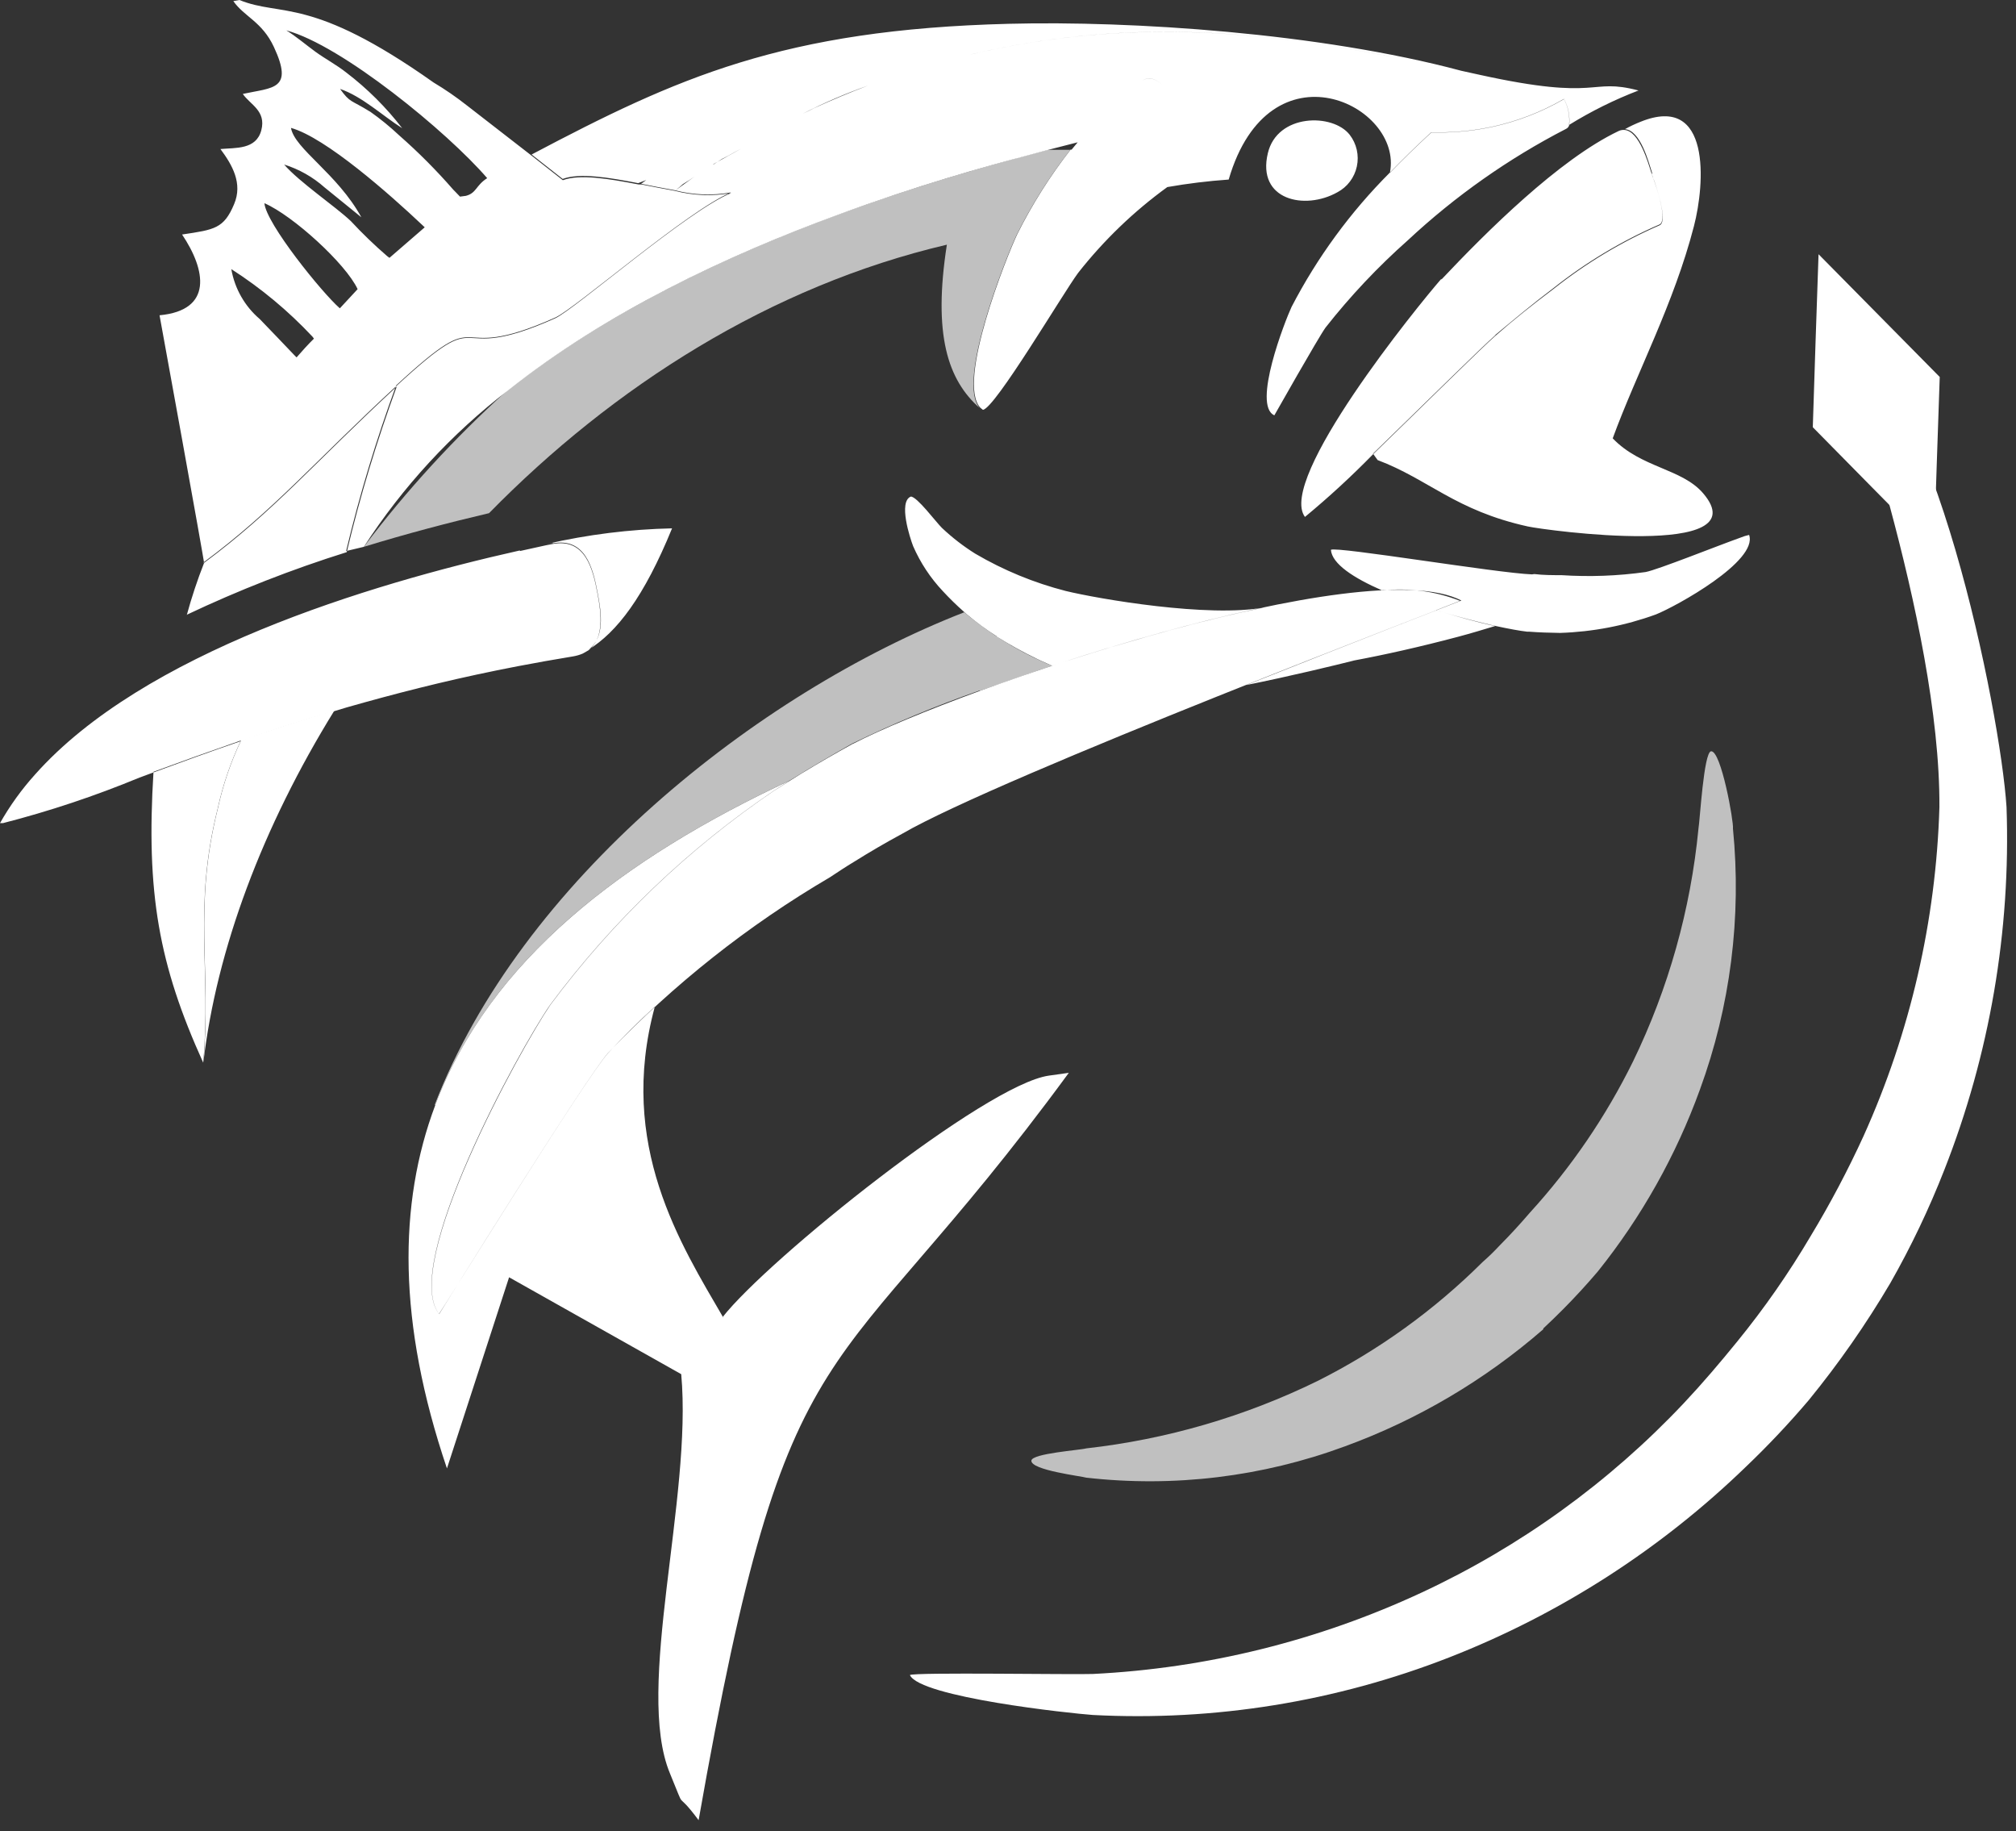 <?xml version="1.0" encoding="UTF-8"?> <svg xmlns="http://www.w3.org/2000/svg" width="174" height="158" viewBox="0 0 174 158" fill="none"><rect x="0" y="0" width="174" height="158" fill="#333333" stroke="none"/> <path d="M156.101 120.83C158.704 117.643 161.062 114.261 163.153 110.713C164.942 107.571 166.501 104.302 167.819 100.933C171.729 90.989 173.555 80.337 173.183 69.648C172.646 61.286 166.76 32.312 158.742 29.123C158.742 29.772 167.484 53.749 167.39 69.648C167.097 79.447 164.873 89.09 160.847 98.015C159.489 100.982 157.962 103.869 156.275 106.66C154.392 109.852 152.272 112.896 149.933 115.765C148.404 117.642 146.983 119.317 145.32 121.087C138.873 127.922 131.197 133.464 122.7 137.418C113.778 141.571 104.145 143.956 94.328 144.442C92.8 144.51 78.828 144.28 78.533 144.537C79.418 146.455 92.397 147.846 94.328 147.981C104.815 148.53 115.297 146.836 125.087 143.011C134.637 139.279 143.356 133.672 150.737 126.517C152.621 124.716 154.411 122.817 156.101 120.83Z" fill="white"></path> <path fill-rule="evenodd" clip-rule="evenodd" d="M156.958 21.937L162.187 27.232L167.417 32.528L167.162 39.998L166.92 47.468L161.691 42.172L156.462 36.864L156.703 29.407L156.958 21.937Z" fill="white"></path> <path d="M133.199 114.63C133.776 114.09 134.352 113.536 134.915 112.968C135.961 111.915 136.94 110.848 137.906 109.713C141.678 105.009 144.654 99.71 146.715 94.03C149.35 86.835 150.326 79.13 149.571 71.499C149.651 70.945 148.552 64.744 147.68 64.826C147.05 64.906 146.715 70.85 146.594 71.499C145.919 78.48 144.007 85.283 140.949 91.585C138.609 96.337 135.611 100.73 132.046 104.634C131.201 105.62 130.357 106.539 129.445 107.457C128.975 107.965 128.478 108.448 127.957 108.903C123.782 113.056 118.98 116.517 113.73 119.155C107.449 122.23 100.692 124.199 93.752 124.977C93.256 125.126 89.072 125.409 89.019 126.031C88.938 126.855 93.403 127.382 93.752 127.503C101.301 128.362 108.944 127.437 116.077 124.802C122.347 122.512 128.15 119.088 133.199 114.698V114.63Z" fill="#C0C0C0"></path> <path fill-rule="evenodd" clip-rule="evenodd" d="M115.433 16.588C115.857 16.362 116.227 16.046 116.517 15.66C116.807 15.275 117.009 14.831 117.11 14.358C117.211 13.886 117.208 13.396 117.102 12.925C116.995 12.454 116.787 12.012 116.492 11.63C115.031 9.753 110.231 9.793 109.426 13.224C108.461 17.277 112.631 18.168 115.433 16.588Z" fill="white"></path> <path fill-rule="evenodd" clip-rule="evenodd" d="M28.855 61.3C25.986 62.146 23.304 63.006 20.81 63.88C19.923 65.741 19.253 67.699 18.812 69.715C16.627 78.415 18.276 83.696 17.552 91.68C18.692 81.913 22.674 71.309 28.868 61.3H28.855Z" fill="white"></path> <path fill-rule="evenodd" clip-rule="evenodd" d="M31.402 47.184C35.143 46.036 38.804 45.077 42.209 44.28C52.936 33.338 66.519 24.679 81.724 21.113C80.517 28.867 81.791 32.798 84.58 35.229C82.488 33.041 86.846 22.18 87.744 20.276C89.042 17.676 90.596 15.214 92.384 12.927H90.399C77.634 16.264 58.219 22.315 43.778 33.689C39.238 37.782 35.094 42.301 31.402 47.184Z" fill="#C0C0C0"></path> <path fill-rule="evenodd" clip-rule="evenodd" d="M84.58 59.611C85.398 59.328 89.943 57.72 90.815 57.45C88.065 56.311 85.506 54.753 83.226 52.83C65.245 59.841 44.918 76.118 37.517 95.34H37.584C42.277 82.859 53.674 74.132 68.181 67.338C69.951 66.23 71.761 65.177 73.545 64.163C77.119 62.425 80.79 60.896 84.54 59.584L84.58 59.611Z" fill="#C0C0C0"></path> <path fill-rule="evenodd" clip-rule="evenodd" d="M129.069 28.921C127.956 29.88 122.767 35.013 118.503 39.147L118.905 39.7C123.29 41.348 125.609 44.05 131.871 45.428C133.333 45.752 151.89 48.278 146.996 42.564C145.159 40.416 141.632 40.376 139.192 37.823C141.27 32.149 144.475 26.206 146.205 19.506C147.143 15.899 147.72 8.024 141.592 10.509C141.15 10.685 140.68 10.901 140.251 11.144C141.592 11.252 142.289 13.994 142.584 14.886V15.048C142.584 15.197 142.719 15.399 142.799 15.656C143.215 16.899 143.858 19.087 143.228 19.371C139.957 20.792 136.883 22.636 134.084 24.855C132.287 26.206 130.584 27.638 129.055 28.907L129.069 28.921ZM124.403 24.058C122.324 26.435 110.217 41.362 112.63 44.604C114.681 42.908 116.641 41.105 118.503 39.201C122.767 35.067 127.956 29.934 129.069 28.975C130.597 27.624 132.3 26.273 134.097 24.922C136.896 22.703 139.97 20.86 143.241 19.438C143.872 19.154 143.241 16.966 142.812 15.723C142.692 15.359 142.584 15.075 142.544 14.954C142.249 14.062 141.498 11.32 140.211 11.212C140.036 11.198 139.86 11.23 139.702 11.306C134.539 13.765 128.264 20.032 124.403 24.125V24.058ZM62.416 113.671C58.769 107.39 53.271 98.812 56.516 86.871C55.175 88.087 53.835 89.397 52.494 90.856C50.563 92.976 37.946 113.374 37.892 113.374C34.607 109.186 44.757 90.653 47.479 86.709C52.851 79.489 59.392 73.232 66.827 68.203L68.168 67.352C53.714 74.106 42.263 82.872 37.57 95.354C34.366 103.864 34.312 114.117 38.576 126.706L43.939 110.213L58.796 118.574C59.774 129.273 54.773 145.672 57.817 153.007C59.359 156.748 58.112 154.128 60.297 157.059C68.114 112.671 71.48 120.898 92.249 92.571L90.52 92.814C85.063 93.584 66.304 108.632 62.362 113.657L62.416 113.671ZM132.22 49.561C129.216 49.453 115.366 47.13 114.869 47.441C114.963 48.656 116.827 49.872 119.308 50.953C121.581 50.703 123.881 51.008 126.012 51.844L123.947 52.655C125.77 53.209 127.567 53.668 129.042 54.005C130.222 54.262 131.201 54.438 131.804 54.505H131.965C132.863 54.573 133.722 54.6 134.647 54.613C137.47 54.524 140.263 53.986 142.92 53.019C144.676 52.317 151.756 48.413 150.965 46.157C150.713 46.211 150.466 46.288 150.227 46.387C148.216 47.103 143.094 49.156 142.035 49.359C139.628 49.697 137.193 49.788 134.767 49.629C133.99 49.629 133.212 49.629 132.434 49.534L132.22 49.561ZM73.585 64.191C72.07 65.028 70.595 65.879 69.107 66.784L66.827 68.216C59.397 73.247 52.86 79.503 47.492 86.722C44.811 90.666 34.62 109.2 37.905 113.387C37.905 113.387 50.576 92.976 52.48 90.856C58.136 84.935 64.579 79.834 71.627 75.7C72.325 75.24 72.968 74.808 73.733 74.349C75.073 73.511 76.414 72.728 77.862 71.944C86.31 67.027 125.998 51.912 126.132 51.817C117.806 47.522 82.998 59.341 73.652 64.164L73.585 64.191ZM86.041 54.938C87.162 55.642 88.322 56.282 89.514 56.856L89.796 56.991L90.815 57.45C92.84 56.775 94.945 56.099 97.05 55.505C99.638 54.735 102.239 54.019 104.786 53.398C106.261 53.033 107.696 52.709 109.117 52.411C104.33 53.317 94.811 51.682 91.981 50.993C89.245 50.291 86.618 49.209 84.178 47.778C83.146 47.133 82.181 46.386 81.295 45.549C80.785 45.05 79.15 42.848 78.613 42.848C77.514 43.294 78.546 46.441 78.814 47.13C79.439 48.562 80.305 49.873 81.375 51.007C81.953 51.632 82.561 52.227 83.199 52.79L83.48 53.033C84.282 53.711 85.129 54.334 86.015 54.897L86.041 54.938ZM124 52.655C121.949 53.452 118.49 54.789 114.36 56.423C116.21 56.64 117.632 56.802 116.8 57.004C119.482 56.505 122.512 55.829 125.824 54.951C126.897 54.667 127.969 54.343 129.042 54.019C127.433 53.681 125.797 53.209 124 52.668V52.655ZM116.8 57.004C117.632 56.802 116.21 56.64 114.36 56.423L110.337 58.017L107.562 59.111C111.33 58.355 115.325 57.383 116.827 57.004H116.8ZM17.578 48.521C23.652 44.023 27.139 39.836 34.205 33.311C42.424 25.72 38.308 31.771 47.922 27.462C49.611 26.692 59.439 18.114 63.113 16.655C61.496 16.947 59.836 16.883 58.246 16.466C57.307 16.304 56.328 16.102 55.35 15.913H55.095C52.52 15.413 50.027 15.008 48.578 15.548L45.897 13.441L40.306 9.104C39.388 8.381 38.425 7.718 37.423 7.119C26.803 -0.392 24.309 1.486 20.662 0L20.139 0.095C21.078 1.445 22.62 1.864 23.639 4.052C25.369 7.767 23.558 7.538 20.957 8.105C21.574 9.023 22.995 9.55 22.553 11.239C22.11 12.927 20.34 12.738 19.026 12.86C20.032 14.21 20.971 15.818 20.206 17.615C19.321 19.722 18.53 19.816 15.715 20.235C17.779 23.302 18.396 26.773 13.77 27.205C13.77 27.205 17.659 48.521 17.619 48.629L17.578 48.521ZM25.409 30.65C24.792 30.015 23.009 28.124 22.419 27.53C21.125 26.427 20.256 24.902 19.965 23.221C22.527 24.863 24.878 26.819 26.964 29.043C27.013 29.098 27.058 29.156 27.098 29.218C26.642 29.664 26.012 30.353 25.597 30.839L25.409 30.65ZM29.324 26.598C27.782 25.247 22.968 19.29 22.821 17.534C25.288 18.601 29.86 22.775 30.866 24.95L29.337 26.598H29.324ZM30.276 19.073C28.935 17.804 25.811 15.696 24.524 14.197C25.811 14.6 26.999 15.272 28.01 16.169L31.188 18.749C29.123 14.98 25.422 12.846 25.114 11.036C28.117 11.874 33.668 16.791 36.457 19.425L36.658 19.614L33.615 22.248L33.414 22.099C32.314 21.149 31.266 20.139 30.276 19.073ZM31.912 9.618C30.263 8.591 30.236 8.902 29.351 7.673C31.255 8.321 33.011 9.983 34.714 11.063C33.328 9.265 31.714 7.657 29.914 6.281C29.069 5.606 28.05 5.066 27.232 4.471C26.415 3.877 25.529 3.12 24.712 2.621C29.498 3.904 38.616 11.387 42.049 15.372C41.056 16.007 41.137 16.655 40.212 16.899L39.702 16.966L39.273 16.52L39.126 16.372C37.68 14.711 36.126 13.149 34.473 11.698C33.673 10.945 32.822 10.25 31.925 9.618H31.912ZM16.117 53.046C20.592 50.928 25.206 49.122 29.927 47.643C31.085 42.797 32.526 38.025 34.245 33.352C27.179 39.876 23.693 44.063 17.619 48.562C17.036 50.041 16.535 51.552 16.117 53.087V53.046ZM119.938 4.863C108.286 2.621 97.251 1.621 84.124 4.62L83.722 4.714C97.05 1.594 108.138 2.594 119.924 4.863H119.938ZM61.585 14.184L62.322 13.711C62.684 13.535 63.033 13.346 63.381 13.143L63.985 12.819L61.558 14.17L61.585 14.184ZM58.286 16.439C58.514 16.264 58.729 16.075 58.943 15.886L59.05 15.818C59.345 15.642 59.64 15.453 59.922 15.251L58.286 16.439ZM98.605 6.957C99.182 6.551 99.798 6.835 100.362 7.362C99.798 6.835 99.182 6.565 98.605 6.957ZM92.424 12.887C90.637 15.173 89.082 17.635 87.784 20.235C86.886 22.14 82.528 33 84.62 35.189L84.835 35.364C85.88 35.243 91.767 25.274 93.054 23.545C95.268 20.731 97.858 18.24 100.75 16.142C102.504 15.835 104.271 15.618 106.047 15.494C109.573 3.431 121.118 9.077 119.965 14.886C121.118 13.697 122.311 12.536 123.531 11.414H124.738C126.09 11.379 127.436 11.22 128.76 10.942C130.945 10.47 133.044 9.658 134.982 8.537C135.345 9.224 135.499 10.004 135.424 10.78C137.326 9.603 139.333 8.608 141.418 7.808C137.114 6.673 138.267 8.78 127.715 6.457L126.119 6.106C113.917 2.837 97.64 1.783 87.101 2.053C67.578 2.54 58.393 6.727 45.883 13.332L48.565 15.44C50.013 14.899 52.507 15.305 55.081 15.805L55.779 15.534L55.336 15.858C56.315 16.048 57.294 16.25 58.233 16.412C59.822 16.829 61.483 16.893 63.1 16.602C59.426 18.101 49.597 26.678 47.908 27.408C38.294 31.717 42.411 25.665 34.191 33.257C32.473 37.931 31.031 42.703 29.874 47.549L31.402 47.184C34.758 41.997 38.971 37.429 43.859 33.676C52.386 26.922 62.711 22.059 72.365 18.52C79.069 16.034 85.009 14.373 88.777 13.387L90.48 12.927L93.014 12.279L92.477 12.927L92.424 12.887ZM74.912 7.389C73.344 7.983 71.788 8.632 70.26 9.334C69.938 9.496 69.63 9.658 69.294 9.807C71.112 8.876 72.989 8.068 74.912 7.389ZM119.965 14.886C116.562 18.288 113.699 22.197 111.477 26.476C110.914 27.678 108.058 34.986 109.989 35.837C109.989 35.837 113.756 29.177 114.4 28.273C116.541 25.551 118.919 23.029 121.507 20.735C125.603 16.915 130.2 13.678 135.17 11.117C135.235 11.086 135.293 11.041 135.339 10.985C135.386 10.929 135.419 10.864 135.438 10.793C135.512 10.018 135.359 9.238 134.995 8.551C133.058 9.672 130.959 10.483 128.774 10.955C127.45 11.234 126.104 11.392 124.751 11.428H123.545C122.324 12.549 121.131 13.711 119.978 14.899L119.965 14.886ZM17.538 91.693C18.262 83.71 16.613 78.428 18.799 69.729C19.239 67.713 19.91 65.755 20.796 63.893C18.115 64.826 15.554 65.744 13.248 66.595C12.604 77.023 13.69 83.21 17.538 91.693ZM44.878 47.495C31.724 50.439 12.349 56.342 3.03 66.825C1.871 68.109 0.855 69.518 0 71.026H0.255C4.27 69.995 8.208 68.681 12.041 67.095L13.248 66.649C15.554 65.798 18.075 64.879 20.796 63.947C23.308 63.047 25.99 62.187 28.841 61.367L29.914 61.043C33.937 59.895 38.241 58.787 42.893 57.842L44.663 57.491C46.219 57.193 47.814 56.91 49.45 56.64C49.74 56.593 50.024 56.511 50.295 56.396L50.791 56.113C52.132 55.086 51.917 53.019 51.569 51.223C51.166 49.035 50.496 46.414 47.68 46.941L47.13 47.049L44.864 47.549L44.878 47.495ZM47.694 46.887C50.509 46.36 51.18 48.98 51.582 51.169C51.931 52.965 52.199 55.032 50.791 56.059C53.231 54.559 55.578 51.533 58.005 45.59C54.357 45.67 50.727 46.123 47.171 46.941L47.72 46.833L47.694 46.887Z" fill="white"></path> </svg> 